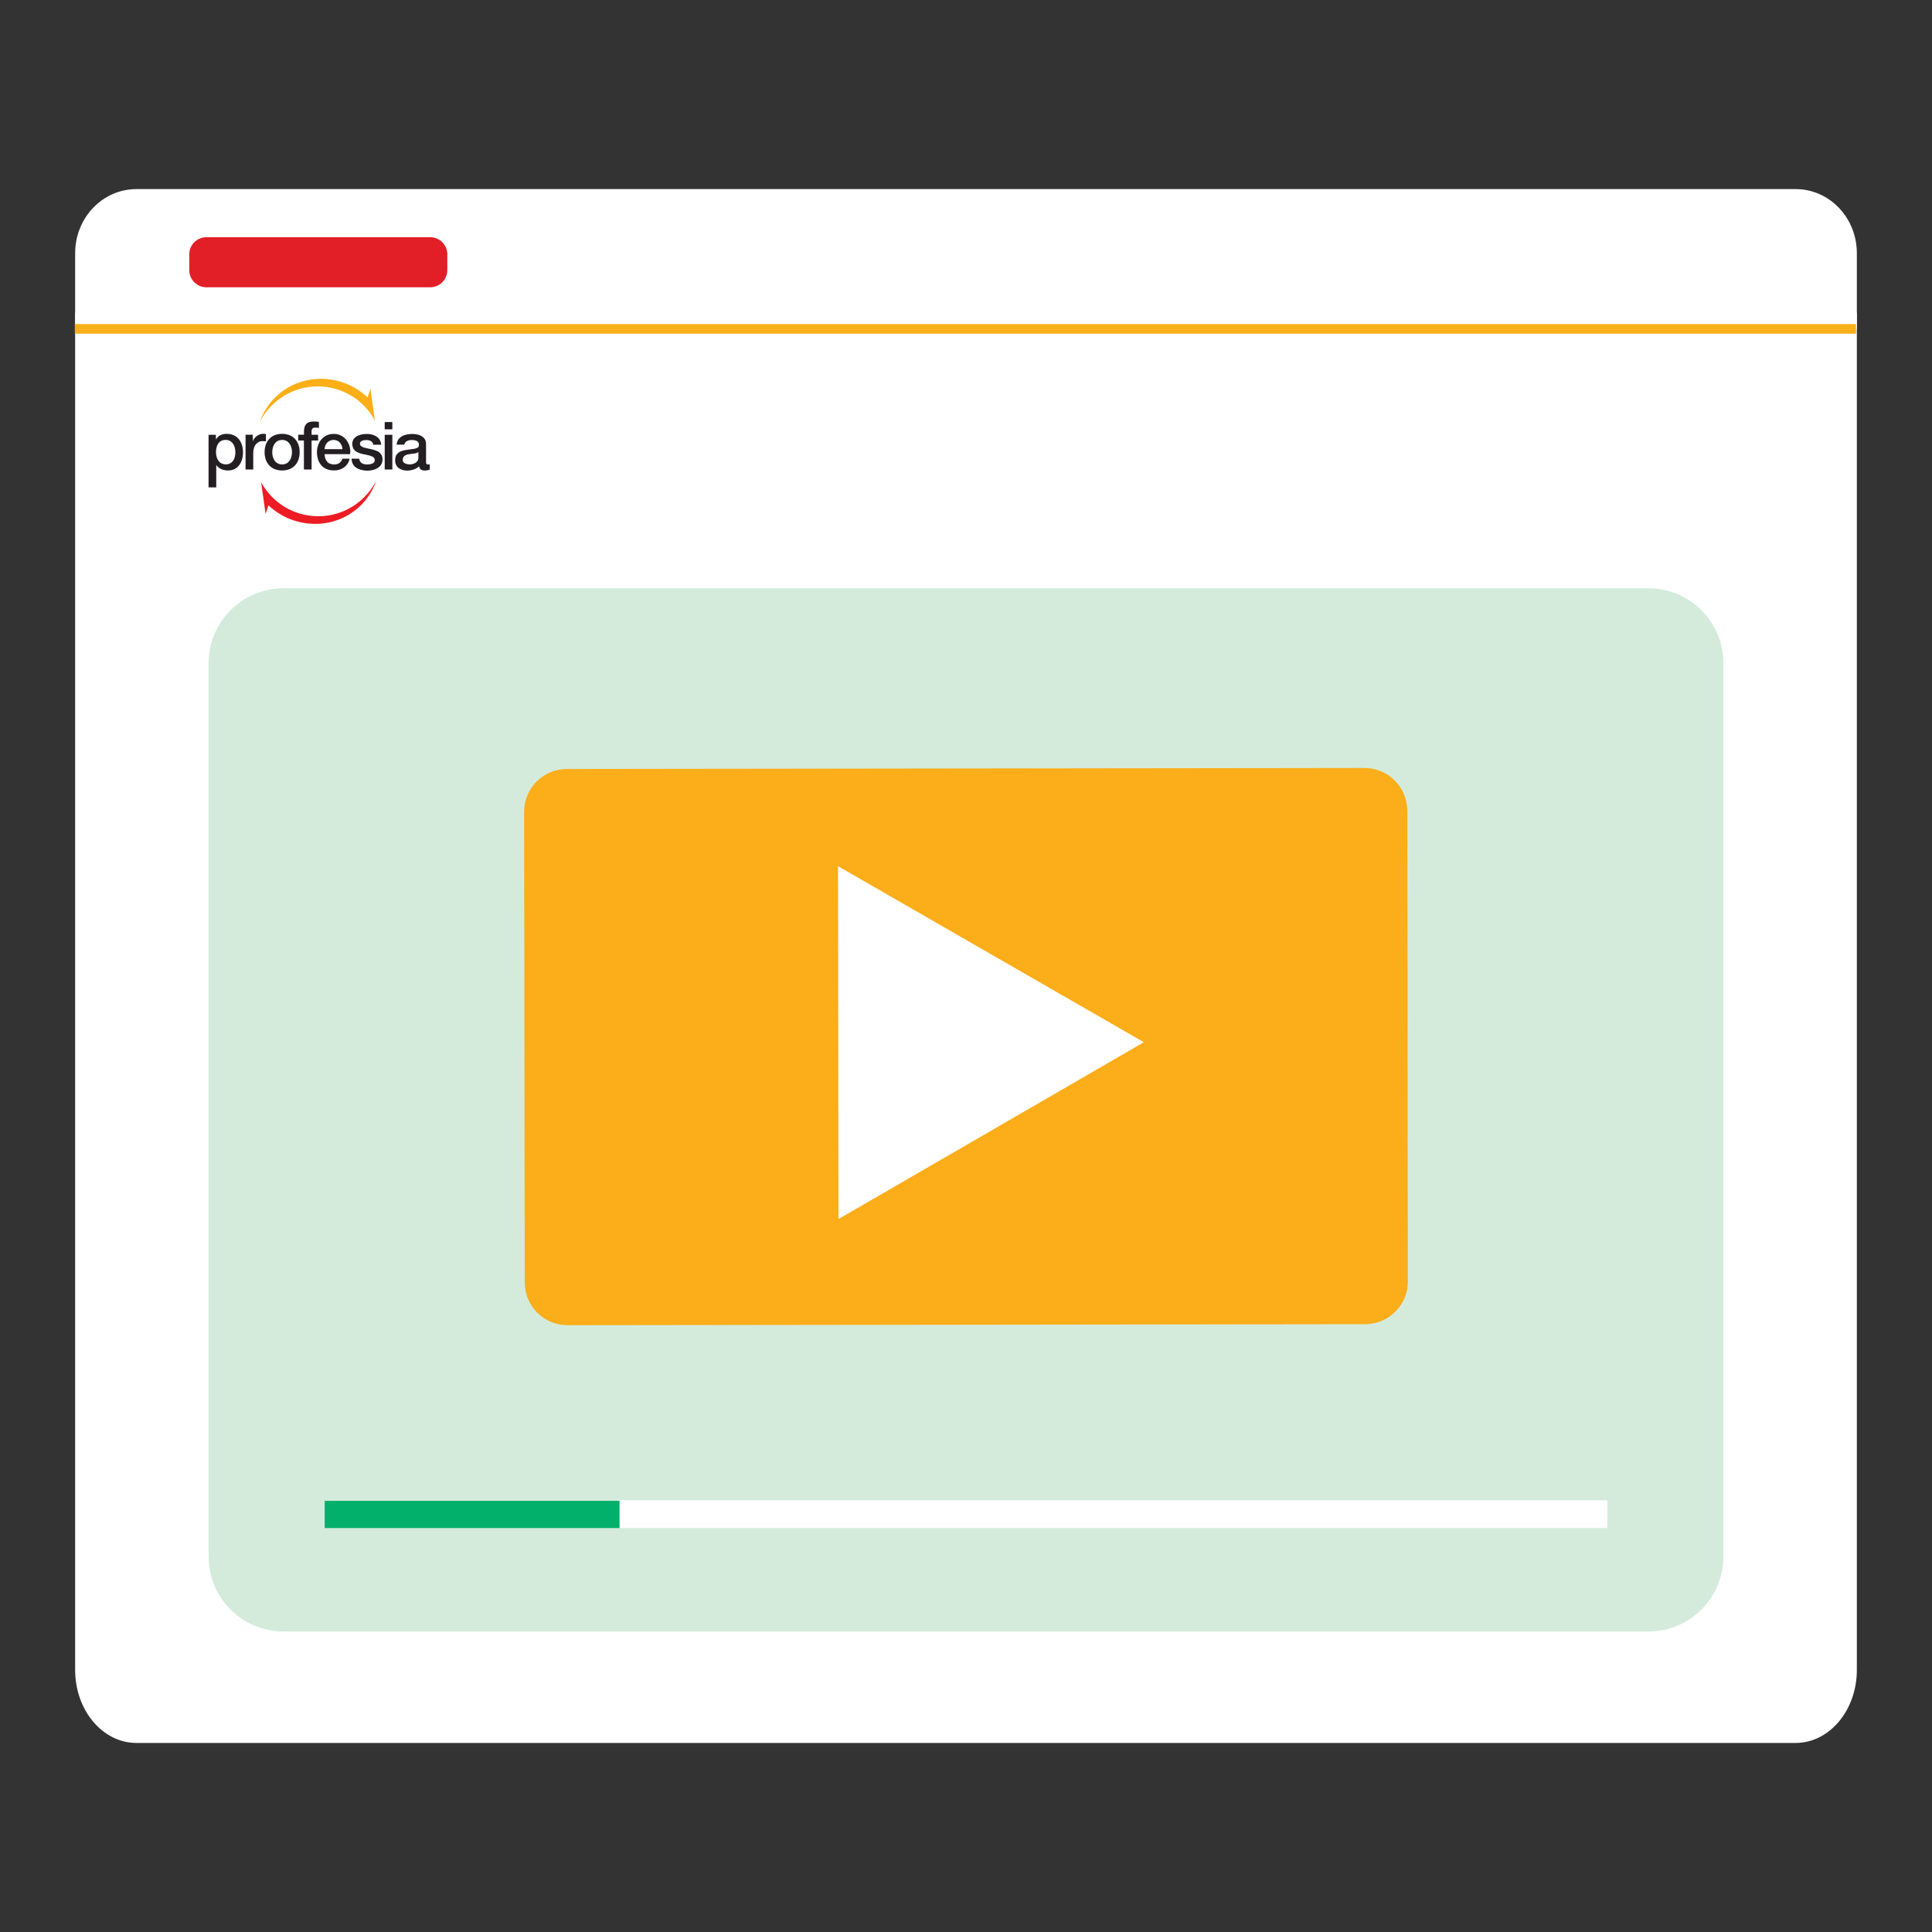 <?xml version="1.0" encoding="utf-8"?>
<!-- Generator: Adobe Illustrator 24.0.3, SVG Export Plug-In . SVG Version: 6.00 Build 0)  -->
<svg version="1.1" id="Layer_1" xmlns="http://www.w3.org/2000/svg" xmlns:xlink="http://www.w3.org/1999/xlink" x="0px" y="0px"
	 viewBox="0 0 400 400" style="enable-background:new 0 0 400 400;" xml:space="preserve">
<rect x="0" y="0" width="400" height="400" fill="#333333" stroke="none"/>
<style type="text/css">
	.st0{display:none;opacity:0.2;fill:#FCAF17;}
	.st1{fill:#FFFFFF;}
	.st2{fill:#231E21;}
	.st3{fill:#FCAF17;}
	.st4{fill:#ED1C24;}
	.st5{fill:none;stroke:#F7B01A;stroke-width:2;stroke-miterlimit:10;}
	.st6{fill:#E21E26;}
	.st7{fill:#D4EBDC;}
	.st8{fill:#2D2E2D;}
	.st9{fill:#03B06B;}
	.st10{fill:#F5AE1B;}
	.st11{fill:#E8E7E3;}
	.st12{fill:#FCAF1A;}
	.st13{fill:#39B54A;}
	.st14{fill:#FFE0A8;}
	.st15{fill:none;stroke:#FCAF1A;stroke-width:3;stroke-miterlimit:10;}
	.st16{fill:#2D2D2B;}
	.st17{fill:#969695;}
	.st18{fill:#818180;}
	.st19{fill:none;stroke:#818180;stroke-width:2;stroke-miterlimit:10;}
	.st20{fill:none;stroke:#2D2D2B;stroke-width:2;stroke-miterlimit:10;}
	.st21{fill:none;stroke:#818180;stroke-width:3.758;stroke-miterlimit:10;}
	.st22{fill:none;stroke:#2D2D2B;stroke-width:3.758;stroke-miterlimit:10;}
	.st23{clip-path:url(#SVGID_2_);fill:none;stroke:#818180;stroke-width:2.25;stroke-miterlimit:10;}
	.st24{fill:#FFFFFF;stroke:#818180;stroke-width:2;stroke-miterlimit:10;}
	.st25{fill:none;stroke:#FCAF17;stroke-width:2;stroke-miterlimit:10;}
	.st26{fill:none;stroke:#ED1C24;stroke-width:2;stroke-miterlimit:10;}
	.st27{fill:none;stroke:#FCAF17;stroke-width:3.758;stroke-miterlimit:10;}
	.st28{fill:none;stroke:#ED1C24;stroke-width:3.758;stroke-miterlimit:10;}
	.st29{clip-path:url(#SVGID_4_);fill:none;stroke:#FCAF17;stroke-width:2.25;stroke-miterlimit:10;}
	.st30{fill:#FFFFFF;stroke:#FCAF17;stroke-width:2;stroke-miterlimit:10;}
	.st31{fill:#010101;}
	.st32{fill:none;}
	.st33{clip-path:url(#SVGID_6_);fill:#FCAF17;}
	.st34{fill:#FBAD1A;}
</style>
<rect x="-1452.9" y="-537.94" class="st0" width="4369.47" height="2544.55"/>
<g>
	<path class="st1" d="M384.44,52.41v15.68H15.56V52.41c0-7.33,5.68-13.26,12.69-13.26h343.5C378.76,39.14,384.44,45.08,384.44,52.41
		L384.44,52.41z"/>
	<path class="st1" d="M384.44,64.7v281.05c0,8.34-5.68,15.11-12.69,15.11H28.25c-7.01,0-12.69-6.76-12.69-15.11V64.7H384.44z"/>
</g>
<g>
	<path class="st2" d="M48.73,93.62c0,0.43-0.06,0.83-0.19,1.21c-0.13,0.38-0.34,0.7-0.64,0.94c-0.29,0.24-0.68,0.37-1.16,0.38
		c-0.64-0.02-1.14-0.26-1.49-0.72c-0.35-0.47-0.53-1.07-0.53-1.81c0-0.78,0.17-1.39,0.51-1.85c0.34-0.46,0.84-0.69,1.51-0.7
		c0.44,0.01,0.8,0.13,1.1,0.37c0.3,0.24,0.52,0.55,0.67,0.94C48.65,92.76,48.73,93.18,48.73,93.62L48.73,93.62z M43.19,100.91h1.58
		v-4.63c0.29,0.39,0.64,0.68,1.08,0.86c0.44,0.18,0.89,0.27,1.36,0.27c0.71-0.01,1.29-0.19,1.75-0.54c0.46-0.35,0.8-0.81,1.02-1.38
		c0.22-0.57,0.33-1.18,0.33-1.83c0-0.71-0.12-1.35-0.37-1.93c-0.25-0.58-0.62-1.03-1.12-1.38c-0.5-0.34-1.13-0.52-1.88-0.53
		c-0.47,0-0.9,0.09-1.29,0.28c-0.39,0.19-0.71,0.48-0.94,0.89l-0.03-0.97h-1.5V100.91z M50.84,97.21h1.59v-3.42
		c0.01-0.8,0.2-1.41,0.57-1.83c0.36-0.42,0.82-0.63,1.38-0.64c0.11,0,0.23,0.01,0.34,0.03l0.34,0.04v-1.53l-0.22-0.03
		c-0.08-0.01-0.21-0.01-0.38-0.02c-0.5,0.02-0.95,0.19-1.35,0.51c-0.4,0.32-0.65,0.68-0.75,1.08l-0.03-1.39h-1.49V97.21z
		 M58.41,96.16c-0.47-0.01-0.86-0.14-1.16-0.38c-0.3-0.25-0.53-0.56-0.67-0.95c-0.14-0.39-0.22-0.79-0.21-1.22
		c0-0.42,0.07-0.82,0.21-1.21c0.14-0.38,0.37-0.7,0.67-0.94c0.3-0.25,0.69-0.37,1.16-0.38c0.47,0.01,0.86,0.14,1.16,0.38
		c0.3,0.25,0.53,0.56,0.67,0.94c0.14,0.38,0.22,0.79,0.21,1.21c0,0.43-0.07,0.83-0.21,1.22c-0.14,0.39-0.37,0.7-0.67,0.95
		C59.27,96.02,58.89,96.15,58.41,96.16L58.41,96.16z M58.41,97.41c1.16-0.02,2.06-0.38,2.68-1.07c0.63-0.69,0.94-1.6,0.95-2.73
		c-0.01-1.12-0.32-2.03-0.95-2.72c-0.63-0.69-1.52-1.05-2.68-1.07c-1.16,0.02-2.06,0.38-2.68,1.07c-0.63,0.69-0.94,1.6-0.95,2.72
		c0.01,1.13,0.32,2.04,0.95,2.73C56.36,97.03,57.25,97.39,58.41,97.41L58.41,97.41z M61.74,91.2h1.18v6.01h1.59V91.2h1.35v-1.18
		h-1.35v-0.74c0-0.29,0.08-0.49,0.23-0.6c0.15-0.11,0.33-0.16,0.55-0.15c0.16,0,0.29,0.01,0.41,0.02c0.12,0.01,0.23,0.03,0.33,0.06
		v-1.24c-0.12-0.04-0.28-0.06-0.46-0.08c-0.18-0.02-0.4-0.02-0.65-0.02c-0.35-0.01-0.67,0.04-0.97,0.15
		c-0.3,0.11-0.54,0.31-0.73,0.62c-0.19,0.31-0.28,0.77-0.29,1.37v0.6h-1.18V91.2z M72.49,94.03c0.08-0.73,0-1.41-0.26-2.05
		c-0.26-0.63-0.65-1.15-1.19-1.54c-0.54-0.39-1.19-0.6-1.95-0.61c-0.72,0.01-1.34,0.19-1.85,0.53c-0.52,0.34-0.92,0.8-1.2,1.37
		c-0.28,0.57-0.42,1.2-0.42,1.89c0.01,1.13,0.31,2.03,0.91,2.72c0.6,0.69,1.47,1.04,2.61,1.06c0.8,0,1.5-0.21,2.09-0.63
		c0.59-0.42,0.98-1.02,1.17-1.81h-1.5c-0.14,0.4-0.35,0.7-0.64,0.9c-0.29,0.2-0.66,0.3-1.12,0.3c-0.66-0.02-1.15-0.23-1.46-0.64
		c-0.32-0.41-0.47-0.91-0.47-1.49H72.49z M67.2,92.99c0.03-0.55,0.21-1,0.55-1.36c0.34-0.36,0.79-0.54,1.34-0.55
		c0.54,0.02,0.97,0.21,1.29,0.58c0.32,0.37,0.49,0.81,0.52,1.33H67.2z M73.7,96.79c-0.57-0.4-0.88-1.01-0.92-1.83h1.59
		c0.06,0.43,0.23,0.73,0.52,0.92c0.3,0.19,0.67,0.29,1.1,0.28c0.21,0,0.44-0.02,0.69-0.06c0.25-0.05,0.47-0.14,0.65-0.27
		c0.18-0.14,0.27-0.34,0.26-0.61c-0.02-0.27-0.15-0.48-0.37-0.62c-0.23-0.14-0.52-0.25-0.87-0.33c-0.35-0.08-0.72-0.16-1.11-0.24
		c-0.61-0.11-1.14-0.31-1.59-0.61c-0.45-0.3-0.69-0.81-0.72-1.52c0.01-0.52,0.18-0.93,0.49-1.23c0.31-0.3,0.7-0.52,1.16-0.64
		c0.46-0.13,0.91-0.19,1.36-0.18c0.76-0.01,1.42,0.16,1.98,0.51c0.56,0.34,0.9,0.91,1.02,1.71h-1.65c-0.08-0.37-0.25-0.62-0.52-0.76
		c-0.27-0.14-0.58-0.21-0.94-0.2c-0.16,0-0.34,0.01-0.54,0.05c-0.2,0.04-0.38,0.11-0.53,0.22c-0.15,0.11-0.23,0.26-0.24,0.47
		c0.01,0.25,0.12,0.45,0.35,0.59c0.22,0.14,0.51,0.25,0.87,0.32c0.35,0.08,0.73,0.16,1.13,0.24c0.39,0.08,0.76,0.2,1.12,0.35
		c0.35,0.15,0.64,0.36,0.86,0.64c0.22,0.28,0.34,0.65,0.35,1.12c-0.01,0.57-0.18,1.02-0.5,1.37c-0.32,0.34-0.73,0.59-1.22,0.74
		c-0.49,0.15-0.99,0.23-1.5,0.23C75.04,97.41,74.29,97.21,73.7,96.79L73.7,96.79z M79.65,88.88h1.58v-1.5h-1.58V88.88z M79.65,97.21
		h1.58v-7.19h-1.58V97.21z M86.62,94.79v-1.18c-0.25,0.15-0.55,0.25-0.9,0.29c-0.35,0.04-0.7,0.09-1.05,0.14
		c-0.35,0.05-0.65,0.16-0.9,0.33c-0.25,0.17-0.38,0.46-0.39,0.87c0.01,0.23,0.09,0.42,0.25,0.55c0.16,0.13,0.36,0.23,0.58,0.28
		c0.22,0.06,0.43,0.08,0.63,0.08c0.24,0,0.5-0.04,0.77-0.13c0.27-0.09,0.51-0.23,0.7-0.43C86.51,95.39,86.62,95.13,86.62,94.79
		L86.62,94.79z M88.21,91.91v3.7c0,0.19,0.02,0.33,0.08,0.42c0.05,0.09,0.15,0.13,0.3,0.13l0.17,0c0.06,0,0.14-0.01,0.22-0.02v1.1
		c-0.13,0.04-0.29,0.08-0.49,0.12c-0.2,0.04-0.37,0.06-0.51,0.06c-0.32,0-0.59-0.06-0.8-0.19c-0.21-0.13-0.35-0.36-0.42-0.68
		c-0.32,0.3-0.71,0.53-1.16,0.67c-0.45,0.14-0.89,0.21-1.33,0.21c-0.67,0-1.24-0.17-1.72-0.52c-0.48-0.35-0.72-0.87-0.75-1.58
		c0.01-0.59,0.15-1.04,0.42-1.34c0.27-0.31,0.62-0.52,1.04-0.65c0.42-0.12,0.86-0.21,1.31-0.25c0.39-0.06,0.74-0.11,1.07-0.15
		c0.33-0.04,0.59-0.12,0.79-0.24c0.2-0.12,0.3-0.33,0.31-0.63c-0.02-0.4-0.19-0.66-0.5-0.79c-0.31-0.13-0.64-0.19-0.98-0.18
		c-0.45,0-0.82,0.09-1.1,0.28c-0.24,0.16-0.39,0.38-0.46,0.68h-1.6c0.07-0.53,0.24-0.95,0.53-1.26c0.32-0.35,0.72-0.6,1.2-0.74
		c0.48-0.14,0.99-0.21,1.53-0.21c0.48,0,0.94,0.07,1.37,0.2c0.44,0.14,0.79,0.36,1.07,0.67C88.05,91,88.2,91.41,88.21,91.91
		L88.21,91.91z"/>
	<path class="st3" d="M53.79,87.36c0.8-2.35,2.27-4.51,4.38-6.14c5.43-4.2,13.13-3.51,17.92,1.05l0.6-1.8l0.93,6.59
		C75.34,82.85,70.9,80,65.79,80C60.55,80,56.01,82.99,53.79,87.36L53.79,87.36z"/>
	<path class="st4" d="M77.89,99.53c-0.8,2.35-2.27,4.51-4.38,6.14c-5.43,4.2-13.13,3.51-17.92-1.05l-0.6,1.8l-0.93-6.59
		c2.27,4.2,6.72,7.05,11.83,7.05C71.13,106.89,75.67,103.9,77.89,99.53L77.89,99.53z"/>
</g>
<line class="st5" x1="15.49" y1="68.09" x2="384.27" y2="68.09"/>
<path class="st6" d="M89.06,59.48H42.74c-1.96,0-3.55-1.59-3.55-3.55v-3.27c0-1.96,1.59-3.55,3.55-3.55h46.32
	c1.96,0,3.55,1.59,3.55,3.55v3.27C92.6,57.89,91.02,59.48,89.06,59.48z"/>
<g>
	<g>
		<path class="st7" d="M341.29,337.79H58.71c-8.57,0-15.53-6.95-15.53-15.53V137.32c0-8.57,6.95-15.53,15.53-15.53h282.57
			c8.57,0,15.53,6.95,15.53,15.53v184.94C356.81,330.84,349.86,337.79,341.29,337.79z"/>
		<rect x="67.22" y="310.73" class="st9" width="61.07" height="5.64"/>
		<rect x="128.29" y="310.62" class="st1" width="204.5" height="5.74"/>
	</g>
	<g>
		<g>
			<path class="st34" d="M282.64,274.16l-165.13,0.21c-4.9,0.01-8.87-3.96-8.87-8.85l-0.12-97.44c-0.01-4.9,3.96-8.87,8.85-8.87
				L282.49,159c4.9-0.01,8.87,3.96,8.87,8.85l0.12,97.44C291.5,270.18,287.53,274.15,282.64,274.16z"/>
			<polygon class="st1" points="173.55,215.86 173.5,179.33 205.16,197.56 236.82,215.78 205.21,234.09 173.6,252.39 			"/>
		</g>
	</g>
</g>
</svg>
